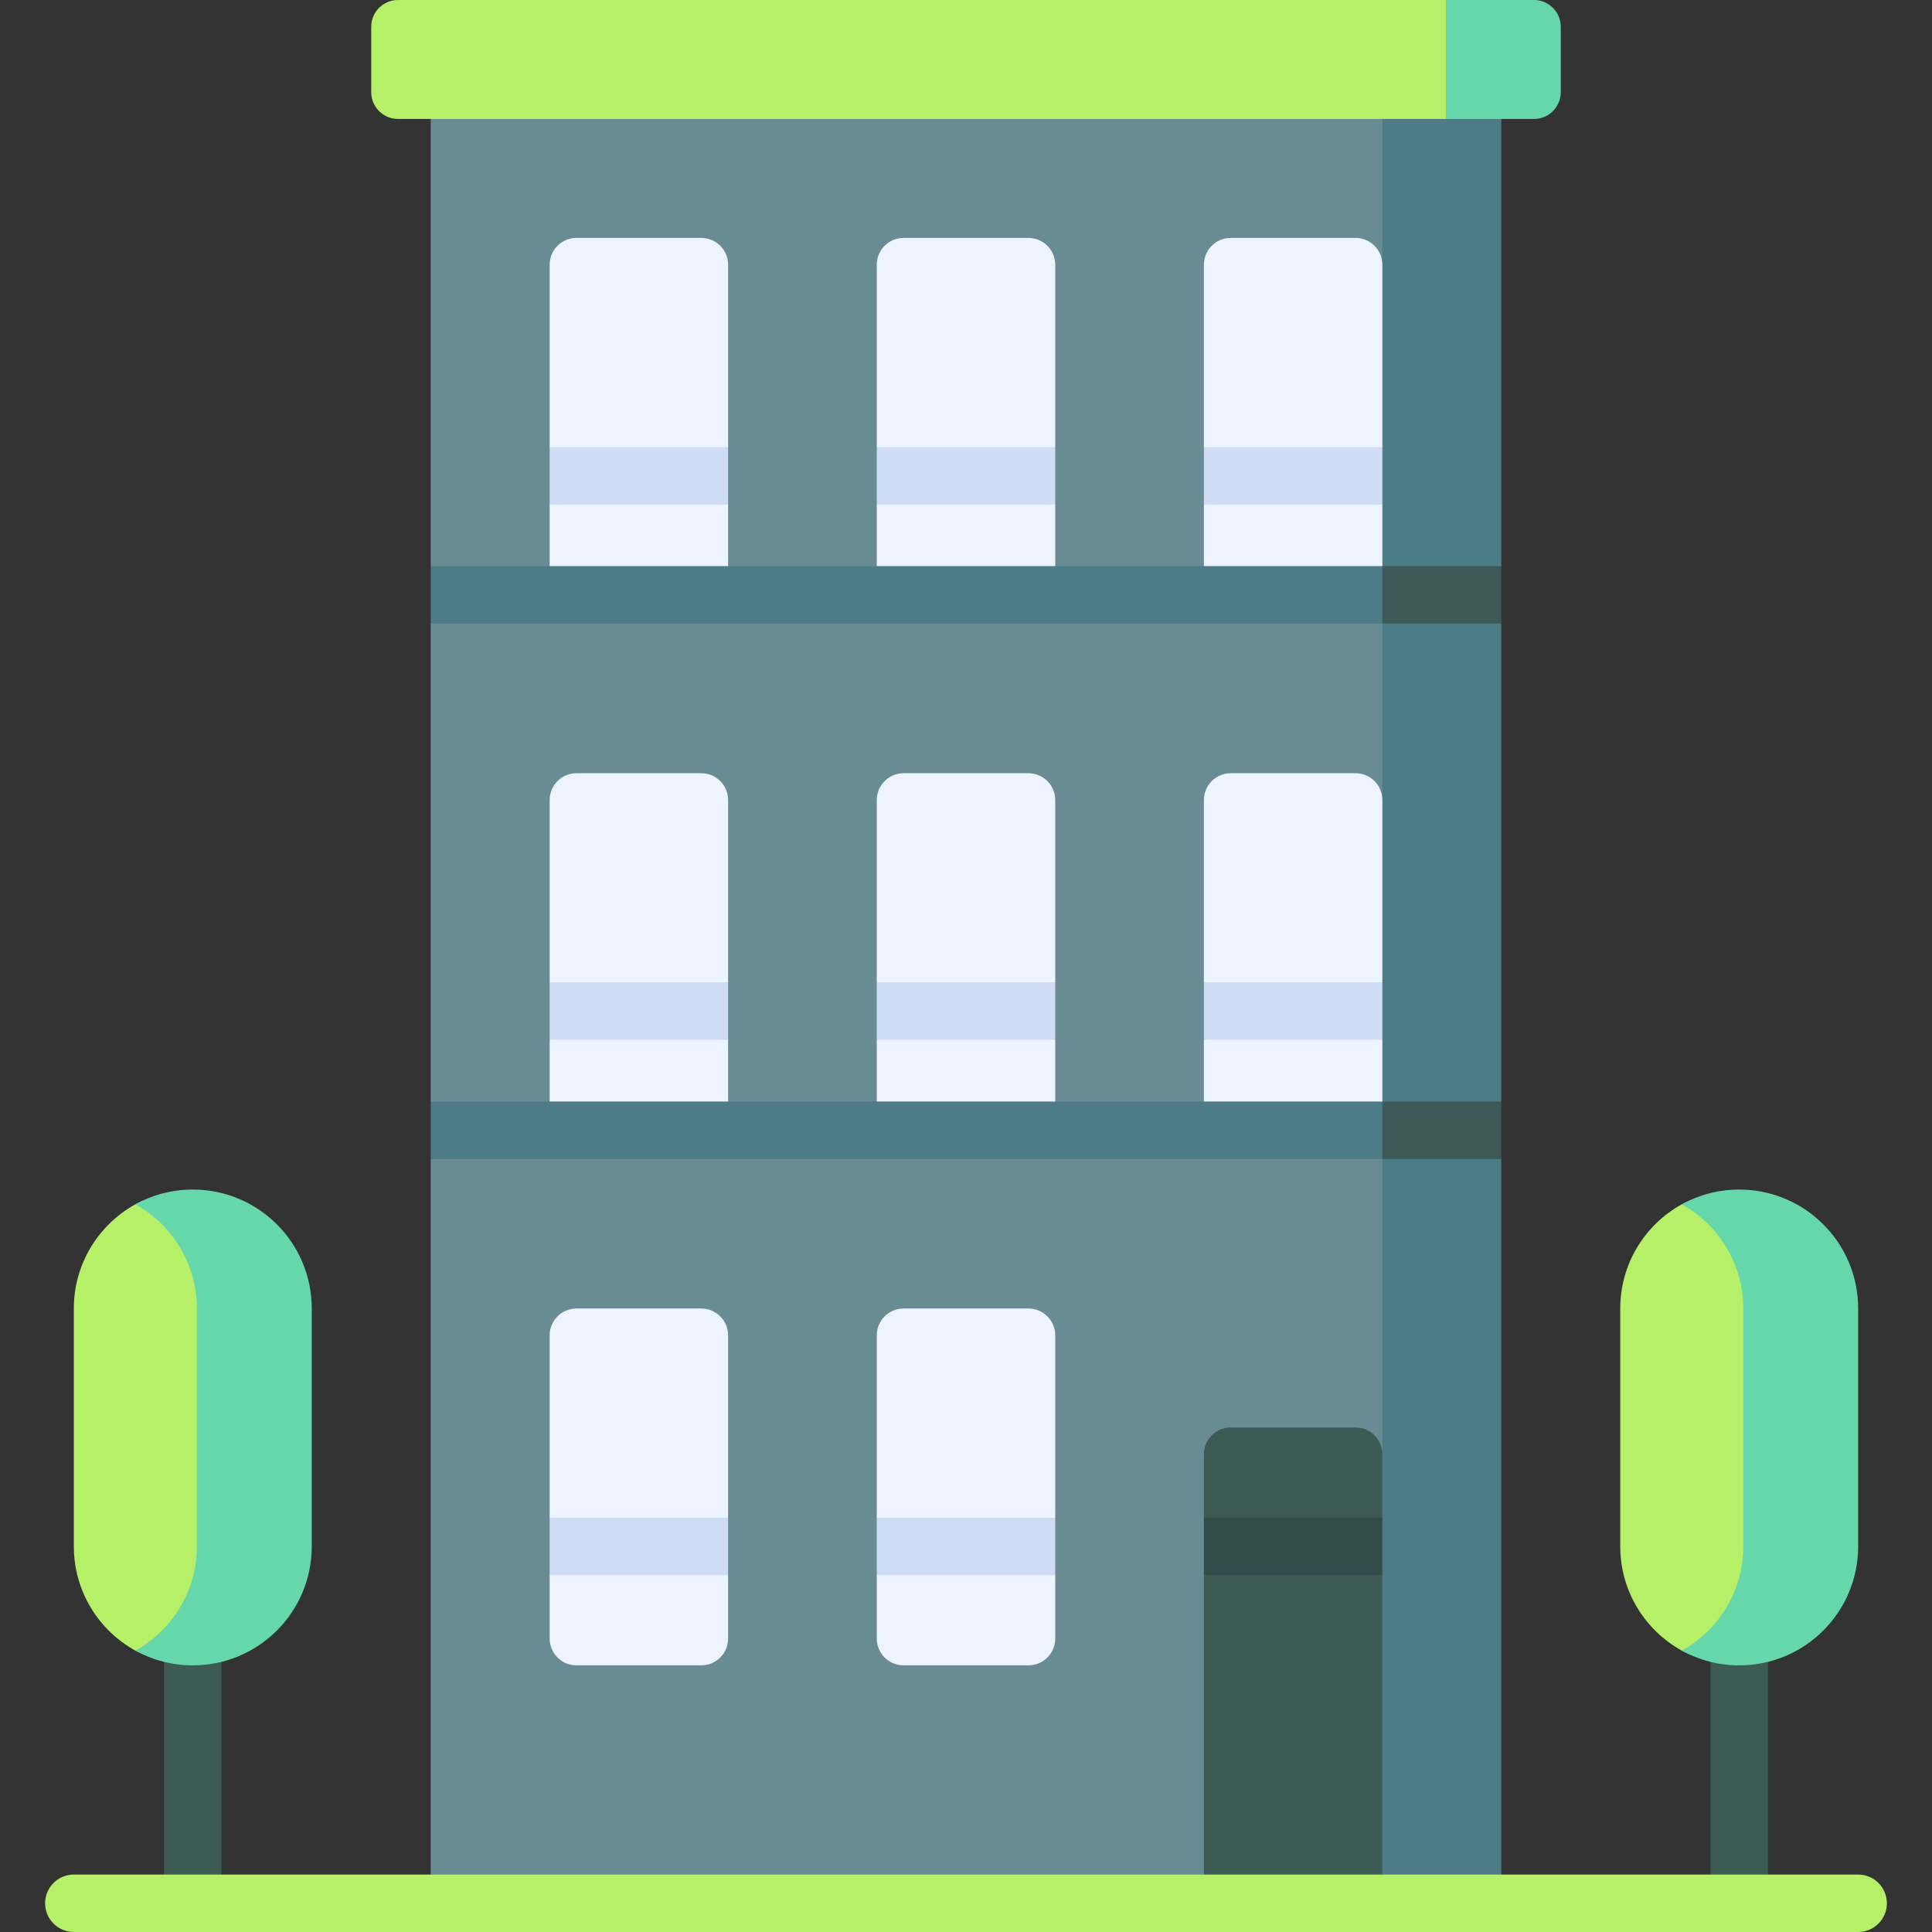 <svg id="Capa_1" enable-background="new 0 0 512 512" height="512" viewBox="0 0 512 512" width="512" xmlns="http://www.w3.org/2000/svg"><rect x="0" y="0" width="512" height="512" fill="#333333" stroke="none"/><g><g><g><path d="m460.908 511.894c-4.204 0-7.612-3.408-7.612-7.612v-125.991c0-4.204 3.408-7.612 7.612-7.612s7.612 3.408 7.612 7.612v125.991c-.001 4.204-3.408 7.612-7.612 7.612z" fill="#3d5a55"/></g></g><g><g><path d="m51.092 511.894c-4.204 0-7.612-3.408-7.612-7.612v-125.991c0-4.204 3.408-7.612 7.612-7.612s7.612 3.408 7.612 7.612v125.991c0 4.204-3.408 7.612-7.612 7.612z" fill="#3d5a55"/></g></g><path d="m387.71 21.371v483.019h-273.569v-197.24l10.149-7.673-10.149-7.55v-126.687l10.149-7.609-10.149-7.614v-128.646z" fill="#698c94"/><path d="m366.335 31.524v472.864h31.524v-197.234l-10.148-7.612 10.148-7.611v-126.688l-10.148-7.625 10.148-7.598v-118.496l-14.684-10.148z" fill="#4d7c86"/><path d="m366.337 385.396v16.806l-10.149 7.612 10.149 7.612v86.965h-47.293v-86.965l10.149-7.612-10.149-7.612v-16.806c0-3.923 3.181-7.104 7.104-7.104h33.085c3.923 0 7.104 3.181 7.104 7.104z" fill="#3d5a55"/><g><path d="m51.092 439.31c-5.521 0-10.71.611-15.223-1.883-9.719-5.37-16.301-15.722-16.301-27.611v-63.049c0-11.889 6.582-22.242 16.301-27.611 4.513-2.494 9.702-1.883 15.223-1.883 15.634-.066 21.375 18.649 21.375 29.495v63.049c.001 13.045-10.477 28.776-21.375 29.493z" fill="#b6ef68"/><path d="m51.092 315.243c-5.521 0-10.71 1.42-15.223 3.913 9.719 5.37 16.301 15.721 16.301 27.611v63.049c0 11.889-6.582 22.241-16.301 27.611 4.513 2.494 9.702 3.913 15.223 3.913 17.41 0 31.524-14.114 31.524-31.524v-63.049c0-17.41-14.113-31.524-31.524-31.524z" fill="#66d7aa"/></g><g><path d="m460.908 439.31c-5.521 0-10.71.611-15.223-1.883-9.719-5.37-16.301-15.722-16.301-27.611v-63.049c0-11.889 6.582-22.242 16.301-27.611 4.513-2.494 9.702-1.883 15.223-1.883 15.634-.066 21.375 18.649 21.375 29.495v63.049c0 13.045-10.477 28.776-21.375 29.493z" fill="#b6ef68"/><path d="m460.908 315.243c-5.521 0-10.71 1.42-15.223 3.913 9.719 5.37 16.301 15.721 16.301 27.611v63.049c0 11.889-6.582 22.241-16.301 27.611 4.513 2.494 9.702 3.913 15.223 3.913 17.41 0 31.524-14.114 31.524-31.524v-63.049c0-17.41-14.114-31.524-31.524-31.524z" fill="#66d7aa"/></g><g><path d="m192.956 353.874v48.328l-10.149 7.612 10.149 7.612v16.806c0 3.923-3.181 7.104-7.104 7.104h-33.085c-3.924 0-7.104-3.181-7.104-7.104v-16.806l10.149-7.612-10.149-7.612v-48.328c0-3.923 3.181-7.104 7.104-7.104h33.085c3.923 0 7.104 3.181 7.104 7.104z" fill="#edf3ff"/><g><g><path d="m145.663 402.203h47.293v15.223h-47.293z" fill="#ceddf4"/></g></g></g><g><path d="m279.647 353.874v48.328l-10.149 7.612 10.149 7.612v16.806c0 3.923-3.181 7.104-7.104 7.104h-33.085c-3.923 0-7.104-3.181-7.104-7.104v-16.806l10.149-7.612-10.149-7.612v-48.328c0-3.923 3.181-7.104 7.104-7.104h33.085c3.923 0 7.104 3.181 7.104 7.104z" fill="#edf3ff"/><g><g><path d="m232.353 402.203h47.293v15.223h-47.293z" fill="#ceddf4"/></g></g></g><g><path d="m192.956 212.015v48.328l-10.149 7.612 10.149 7.612v16.806c0 3.923-3.181 7.104-7.104 7.104h-33.085c-3.924 0-7.104-3.181-7.104-7.104v-16.806l10.149-7.612-10.149-7.612v-48.328c0-3.924 3.181-7.104 7.104-7.104h33.085c3.923 0 7.104 3.181 7.104 7.104z" fill="#edf3ff"/><g><g><path d="m145.663 260.344h47.293v15.223h-47.293z" fill="#ceddf4"/></g></g></g><g><path d="m279.647 212.015v48.328l-10.149 7.612 10.149 7.612v16.806c0 3.923-3.181 7.104-7.104 7.104h-33.085c-3.923 0-7.104-3.181-7.104-7.104v-16.806l10.149-7.612-10.149-7.612v-48.328c0-3.924 3.181-7.104 7.104-7.104h33.085c3.923 0 7.104 3.181 7.104 7.104z" fill="#edf3ff"/><g><g><path d="m232.353 260.344h47.293v15.223h-47.293z" fill="#ceddf4"/></g></g></g><g><path d="m366.337 212.015v48.328l-10.149 7.612 10.149 7.612v16.806c0 3.923-3.181 7.104-7.104 7.104h-33.085c-3.924 0-7.104-3.181-7.104-7.104v-16.806l10.149-7.612-10.149-7.612v-48.328c0-3.924 3.181-7.104 7.104-7.104h33.085c3.923 0 7.104 3.181 7.104 7.104z" fill="#edf3ff"/><g><g><path d="m319.044 260.344h47.293v15.223h-47.293z" fill="#ceddf4"/></g></g></g><g><path d="m192.956 70.156v48.328l-10.149 7.612 10.149 7.612v16.806c0 3.923-3.181 7.104-7.104 7.104h-33.085c-3.924 0-7.104-3.181-7.104-7.104v-16.806l10.149-7.612-10.149-7.612v-48.328c0-3.923 3.181-7.104 7.104-7.104h33.085c3.923 0 7.104 3.181 7.104 7.104z" fill="#edf3ff"/><g><g><path d="m145.663 118.485h47.293v15.223h-47.293z" fill="#ceddf4"/></g></g></g><g><path d="m279.647 70.156v48.328l-10.149 7.612 10.149 7.612v16.806c0 3.923-3.181 7.104-7.104 7.104h-33.085c-3.923 0-7.104-3.181-7.104-7.104v-16.806l10.149-7.612-10.149-7.612v-48.328c0-3.923 3.181-7.104 7.104-7.104h33.085c3.923 0 7.104 3.181 7.104 7.104z" fill="#edf3ff"/><g><g><path d="m232.353 118.485h47.293v15.223h-47.293z" fill="#ceddf4"/></g></g></g><g><path d="m366.337 70.156v48.328l-10.149 7.612 10.149 7.612v16.806c0 3.923-3.181 7.104-7.104 7.104h-33.085c-3.924 0-7.104-3.181-7.104-7.104v-16.806l10.149-7.612-10.149-7.612v-48.328c0-3.923 3.181-7.104 7.104-7.104h33.085c3.923 0 7.104 3.181 7.104 7.104z" fill="#edf3ff"/><g><g><path d="m319.044 118.485h47.293v15.223h-47.293z" fill="#ceddf4"/></g></g></g><g><g><path d="m492.432 512h-472.864c-4.204 0-7.612-3.408-7.612-7.612s3.408-7.612 7.612-7.612h472.864c4.204 0 7.612 3.408 7.612 7.612s-3.408 7.612-7.612 7.612z" fill="#b6ef68"/></g></g><g><g><path d="m319.044 402.203h47.293v15.223h-47.293z" fill="#314c4b"/></g></g><g><g><path d="m387.71 157.631-21.375 7.609h-252.194v-15.223h252.196z" fill="#4d7c86"/></g></g><g><g><path d="m387.71 299.542-21.375 7.608h-252.194v-15.223h252.196z" fill="#4d7c86"/></g></g><path d="m366.335 150.02h31.524v15.223h-31.524z" fill="#3e5956"/><path d="m366.335 291.931h31.524v15.223h-31.524z" fill="#3e5956"/><path d="m403.473 21.376-20.297 10.149h-277.693c-3.924 0-7.104-3.181-7.104-7.104v-17.317c0-3.923 3.181-7.104 7.104-7.104h277.692l20.297 10.149v11.227z" fill="#b6ef68"/><path d="m383.175 0v31.524h23.342c3.923 0 7.104-3.181 7.104-7.104v-17.316c0-3.923-3.181-7.104-7.104-7.104z" fill="#66d7aa"/></g></svg>